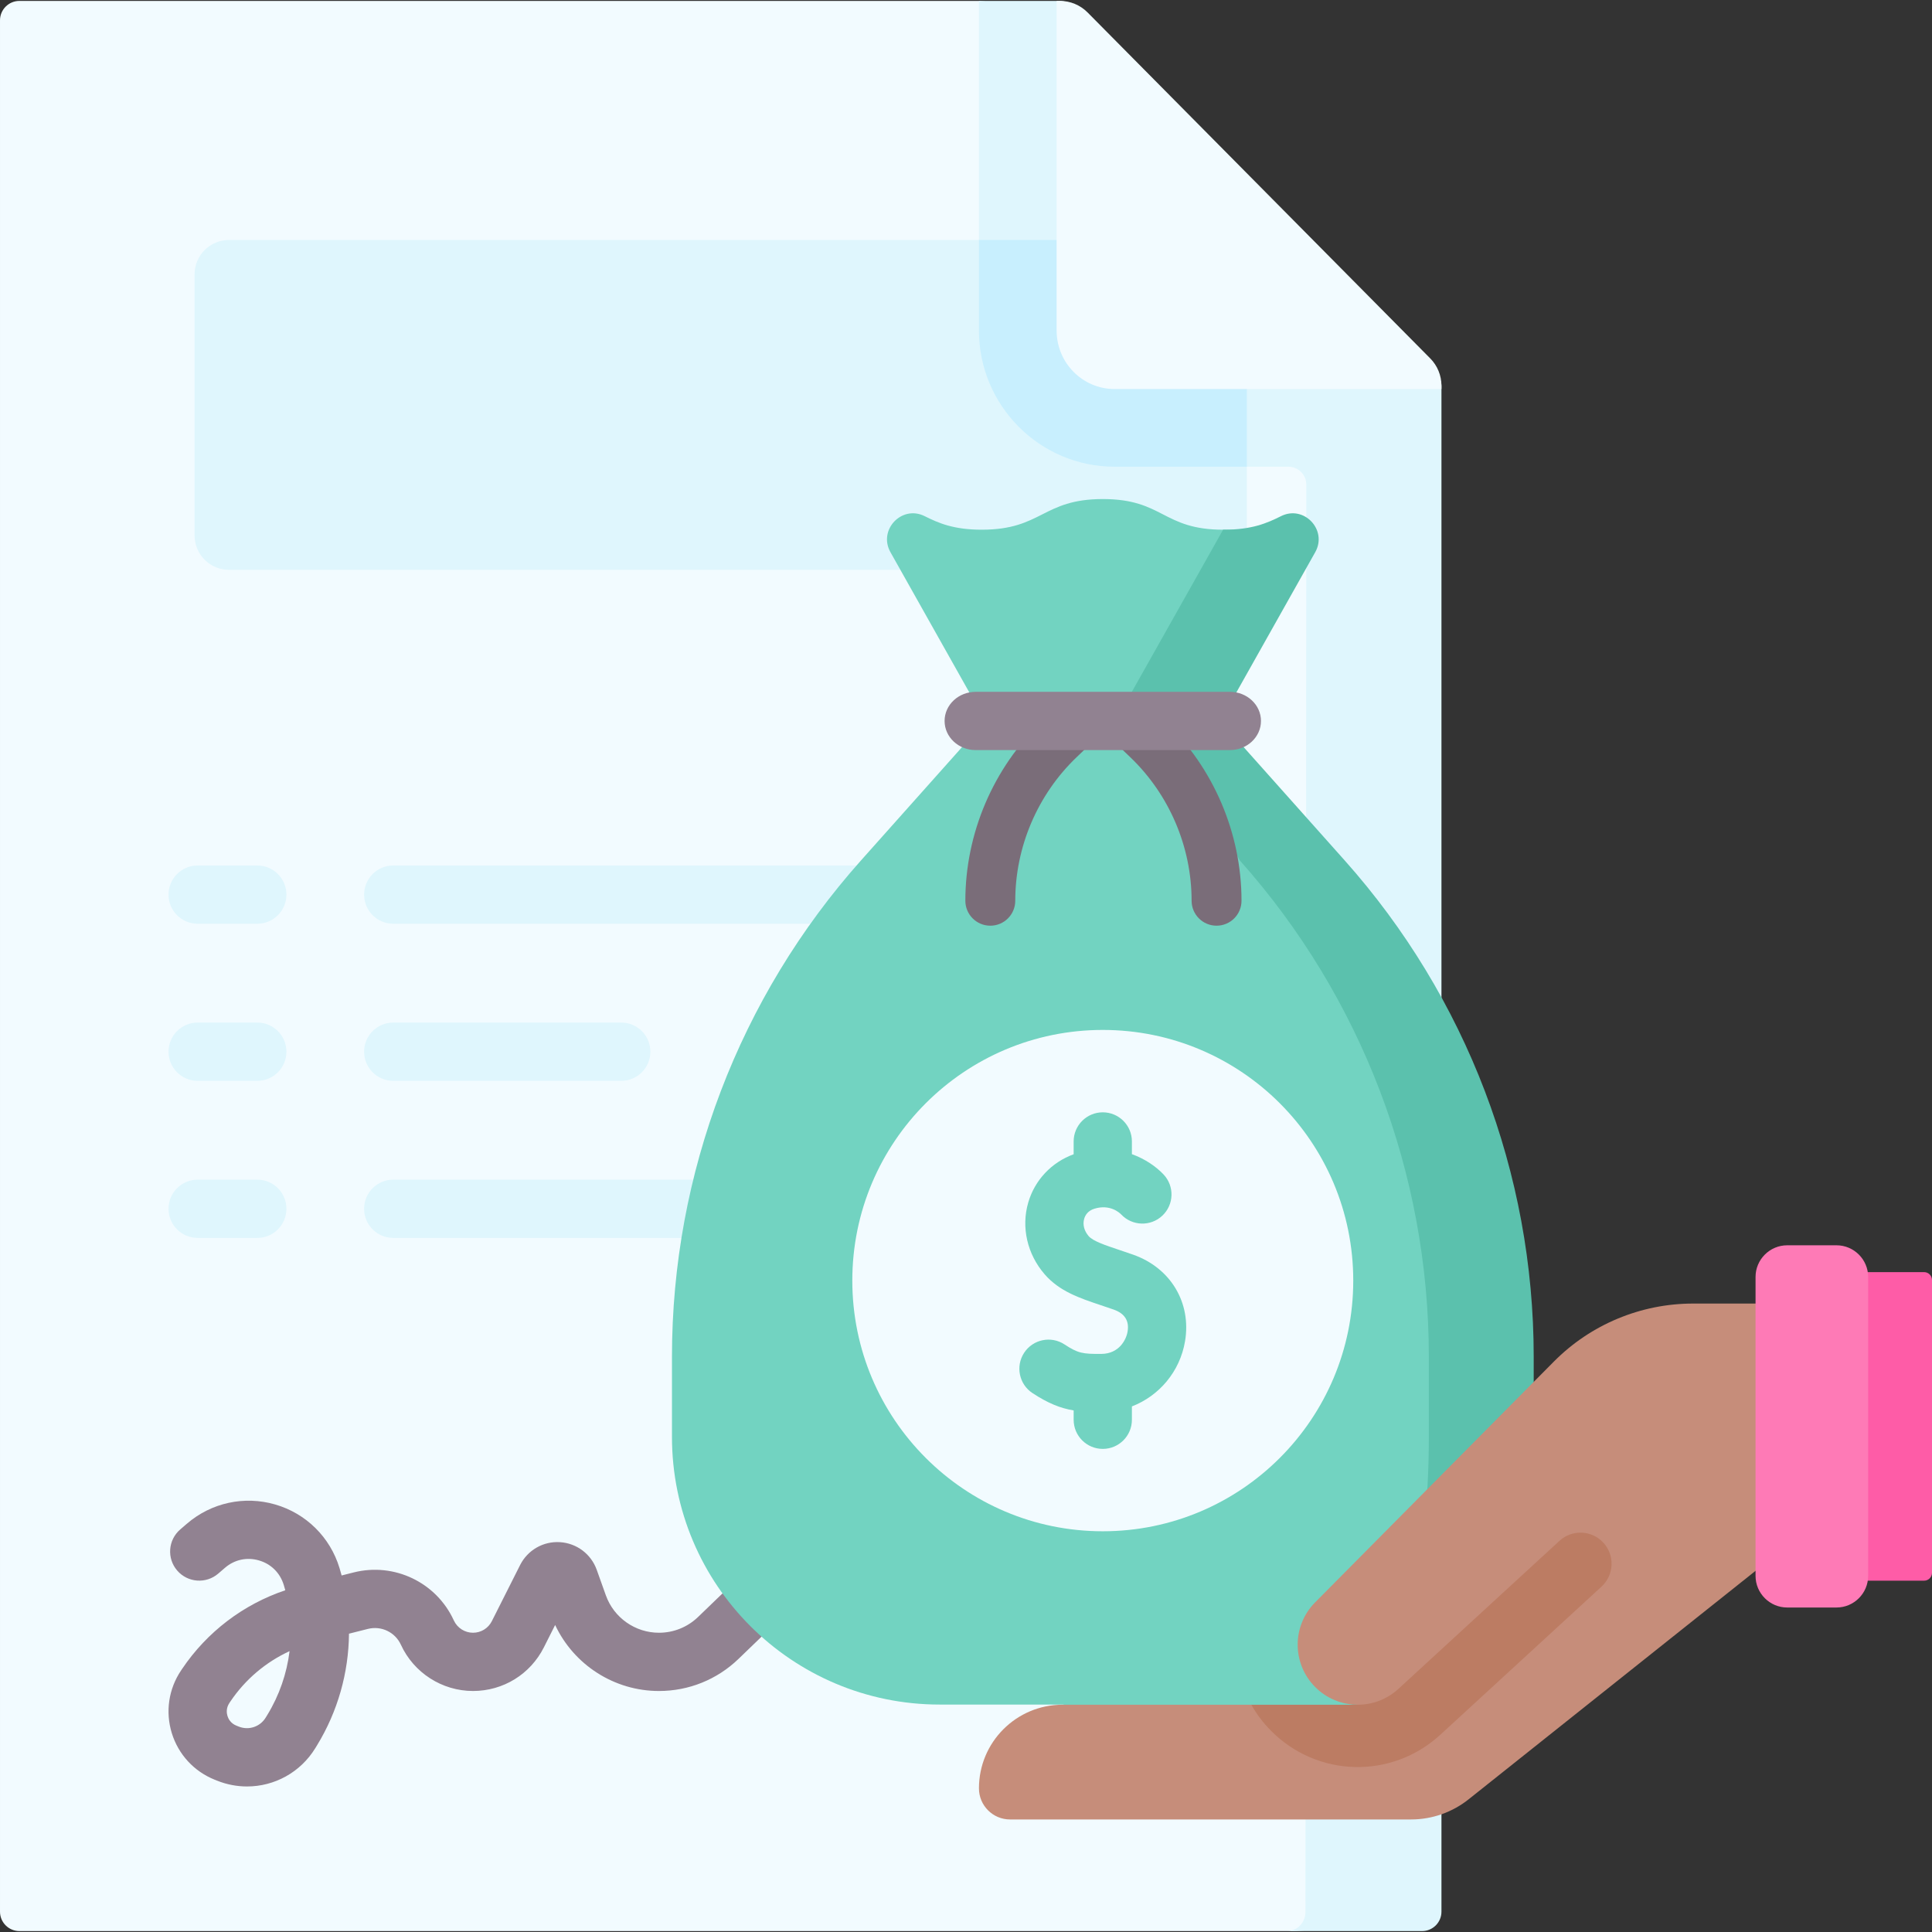 <svg id="Capa_1" enable-background="new 0 0 497 497" viewBox="0 0 497 497" xmlns="http://www.w3.org/2000/svg"><rect x="0" y="0" width="497" height="497" fill="#333333" stroke="none"/><g><path d="m368.811 99.221v390.55c0 2.757-2.238 4.995-4.995 4.995l-30.769 1.998h-328.052c-2.757 0-4.995-2.238-4.995-4.995v-486.539c0-2.757 2.238-4.995 4.995-4.995h246.836l20.83 1.998c2.668 0 5.225 1.069 7.103 2.957l86.148 86.998c1.86 1.868 2.899 4.396 2.899 7.033z" fill="#f2fbff"/><path d="m370.809 99.221v392.549c0 2.759-2.236 4.995-4.995 4.995h-34.766c2.757 0 4.777-2.238 4.777-4.995l.218-367.107c0-2.541-2.06-4.601-4.601-4.601h-44.713c-19.242 0-34.897-15.715-34.897-35.027v-84.8h20.83c2.668 0 5.225 3.067 7.103 4.955l86.148 86.998c1.859 1.868 4.896 4.396 4.896 7.033z" fill="#dff6fd"/><path d="m58.904 146.587h256.891c2.737 0 4.957-2.219 4.957-4.957v-3.73-17.838l-1.998-51.375c0-2.737-2.219-4.957-4.957-4.957l-61.965-1.998h-192.928c-4.886 0-8.847 3.961-8.847 8.847v67.161c0 4.886 3.961 8.847 8.847 8.847z" fill="#dff6fd"/><path d="m320.752 66.688c0-2.737-2.219-4.957-4.957-4.957h-63.964v23.303c0 19.312 15.655 35.027 34.897 35.027h34.023v-53.373z" fill="#c8effe"/><path d="m370.809 99.221v.859h-84.08c-8.232 0-14.916-6.734-14.916-15.046v-84.8h.849c2.668 0 5.225 1.069 7.103 2.957l88.147 88.996c1.858 1.869 2.897 4.397 2.897 7.034z" fill="#f2fbff"/><g><path d="m63.548 459.562c-2.574 0-5.185-.483-7.706-1.494l-.608-.243c-5.329-2.134-9.354-6.506-11.042-11.995-1.687-5.489-.813-11.368 2.398-16.129l.265-.393c6.421-9.518 15.738-16.588 26.534-20.219-.114-.422-.234-.842-.362-1.262l-.026-.085c-.951-3.133-3.274-5.427-6.383-6.329-3.113-.902-6.3-.208-8.754 1.905l-1.718 1.481c-3.135 2.7-7.867 2.351-10.567-.786-2.702-3.135-2.349-7.866.785-10.567l1.719-1.481c6.273-5.403 14.763-7.249 22.712-4.943 7.949 2.307 14.13 8.412 16.535 16.332l.026.085c.185.612.361 1.228.526 1.844 1.061-.267 2.101-.529 3.105-.783 10.439-2.631 21.272 2.563 25.758 12.35.882 1.924 2.819 3.167 4.935 3.167 2.062 0 3.919-1.144 4.847-2.986l7.267-14.427c1.937-3.844 5.958-6.164 10.257-5.889 4.295.265 8.005 3.055 9.454 7.106l2.349 6.573c2.057 5.756 7.546 9.623 13.658 9.623 3.775 0 7.35-1.443 10.068-4.063l11.327-10.92c2.98-2.872 7.724-2.784 10.594.194 2.872 2.979 2.785 7.723-.194 10.595l-11.327 10.92c-5.525 5.327-12.794 8.26-20.468 8.26-11.488 0-21.893-6.72-26.704-16.981l-2.897 5.75c-3.488 6.925-10.474 11.228-18.23 11.228-7.958 0-15.242-4.675-18.558-11.909-1.476-3.219-5.037-4.926-8.471-4.062-1.558.393-3.198.806-4.876 1.229-.093 10.039-2.877 19.975-8.21 28.701l-.436.713c-3.853 6.306-10.578 9.889-17.582 9.89zm10.941-34.81c-6.119 2.817-11.386 7.266-15.209 12.933l-.265.393c-.913 1.354-.704 2.678-.499 3.347.206.669.778 1.883 2.292 2.488l.609.244c2.568 1.028 5.482.061 6.927-2.302l.436-.713c3.082-5.044 5.003-10.641 5.709-16.39z" fill="#918291"/></g><g><path d="m250.849 237.631h-149.69c-4.139 0-7.493-3.355-7.493-7.493s3.354-7.493 7.493-7.493h149.69c4.139 0 7.493 3.355 7.493 7.493s-3.355 7.493-7.493 7.493z" fill="#dff6fd"/></g><g><path d="m66.189 237.631h-15.343c-4.139 0-7.493-3.355-7.493-7.493s3.354-7.493 7.493-7.493h15.343c4.139 0 7.493 3.355 7.493 7.493-.001 4.138-3.355 7.493-7.493 7.493z" fill="#dff6fd"/></g><g><path d="m159.812 278.04h-58.653c-4.139 0-7.493-3.355-7.493-7.493s3.354-7.493 7.493-7.493h58.653c4.139 0 7.493 3.355 7.493 7.493 0 4.139-3.354 7.493-7.493 7.493z" fill="#dff6fd"/></g><g><path d="m66.189 278.04h-15.343c-4.139 0-7.493-3.355-7.493-7.493s3.354-7.493 7.493-7.493h15.343c4.139 0 7.493 3.355 7.493 7.493-.001 4.139-3.355 7.493-7.493 7.493z" fill="#dff6fd"/></g><g><path d="m210.335 318.45h-109.177c-4.139 0-7.493-3.355-7.493-7.493s3.354-7.493 7.493-7.493h109.177c4.139 0 7.493 3.355 7.493 7.493s-3.354 7.493-7.493 7.493z" fill="#dff6fd"/></g><g><path d="m66.189 318.45h-15.343c-4.139 0-7.493-3.355-7.493-7.493s3.354-7.493 7.493-7.493h15.343c4.139 0 7.493 3.355 7.493 7.493-.001 4.138-3.355 7.493-7.493 7.493z" fill="#dff6fd"/></g><g><g><g><path d="m241.736 438.494h31.594l74.789 9.625c38.038 0 41.017-40.461 41.017-78.499v-20.65c0-47.076-15.416-91.188-46.745-126.325l-31.071-35.637-27.223-11.109-30.619 9.564-31.976 35.863c-31.329 35.137-48.641 80.569-48.641 127.644v20.649c.001 38.039 30.837 68.875 68.875 68.875z" fill="#72d3c1"/></g><g><path d="m254.753 238.131c-3.546 0-6.42-2.874-6.42-6.42 0-17.36 7.195-34.199 19.741-46.198l8.19-7.834c2.56-2.451 6.625-2.36 9.076.202s2.361 6.626-.202 9.077l-8.19 7.834c-10.026 9.589-15.776 23.046-15.776 36.92.001 3.545-2.873 6.419-6.419 6.419z" fill="#7a6d79"/></g><path d="m345.9 221.326-31.976-35.863-12.119-4.835-14.858 4.835 15.518 5.504 16.457 30.359c31.329 35.137 48.641 80.569 48.641 127.644v20.649c0 33.287-6.42 68.428-33.514 76.689l14.069 1.811c38.038 0 46.422-40.461 46.422-78.499v-20.65c.001-47.075-17.311-92.507-48.64-127.644z" fill="#5bc1ad"/><g><path d="m312.955 238.131c-3.546 0-6.42-2.874-6.42-6.42 0-13.873-5.75-27.33-15.776-36.92l-8.19-7.834c-2.563-2.45-2.653-6.514-.202-9.077 2.45-2.562 6.514-2.653 9.076-.202l8.19 7.834c12.546 11.999 19.741 28.838 19.741 46.198.001 3.547-2.873 6.421-6.419 6.421z" fill="#7a6d79"/></g><path d="m229.066 142.05c-3.224-5.734 2.909-12.218 8.793-9.276 3.618 1.809 7.49 3.489 14.684 3.489 15.582 0 15.582-7.883 31.164-7.883 15.58 0 15.358 7.882 30.938 7.882 7.191 0 6.319 1.042 9.936-.766 5.884-2.942 12.017 3.542 8.793 9.276l-22.052 38.193-24.373 2.497h-33.468z" fill="#72d3c1"/><path d="m329.544 132.776c-3.617 1.808-7.488 3.487-14.679 3.487-.085 0-.137 0-.221-.001l-27.696 49.201h26.977l24.412-43.412c3.224-5.733-2.909-12.217-8.793-9.275z" fill="#5bc1ad"/></g><g><path d="m468.802 396.148c-4.674 0-9.211 1.591-12.866 4.499l-78.031 62.135c-4.225 3.403-9.486 5.268-14.913 5.268h-103.16c-2.208 0-4.21-.898-5.656-2.345-1.454-1.454-2.345-3.449-2.345-5.664 0-11.883 9.623-21.506 21.498-21.506h48.569l16.209 3.694 10.999-3.694c-3.943-.046-7.856-1.583-10.825-4.598-5.953-6.022-5.938-15.713.023-21.727l61.419-61.945c9.47-9.554 22.366-14.929 35.818-14.929h35.44v60.811h-2.179z" fill="#c68d7a"/><path d="m370.545 446.233 41.443-38.083c3.251-2.987 3.465-8.044.478-11.296-2.988-3.253-8.047-3.467-11.299-.478l-41.44 38.087c-2.961 2.718-6.714 4.073-10.452 4.073h-27.375c1.332 2.375 2.999 4.613 5.002 6.638 11.951 12.105 31.12 12.569 43.643 1.059z" fill="#bc7c63"/><path d="m494.967 327.247h-21.849v79.376h21.849c1.123 0 2.033-.91 2.033-2.033v-75.309c0-1.123-.91-2.034-2.033-2.034z" fill="#fe5ca7"/><path d="m459.742 413.524h12.701c4.473 0 8.133-3.66 8.133-8.133v-76.911c0-4.473-3.66-8.133-8.133-8.133h-12.701c-4.473 0-8.133 3.66-8.133 8.133v76.911c0 4.473 3.66 8.133 8.133 8.133z" fill="#fe7ab6"/></g></g><ellipse cx="283.686" cy="329.43" fill="#f2fbff" rx="64.433" ry="64.484"/><path d="m291.524 322.769c-1.248-.441-2.443-.841-3.583-1.223-3.628-1.214-6.762-2.263-7.88-3.552-1.169-1.347-1.59-2.977-1.158-4.47.26-.898.934-2.078 2.669-2.601 3.968-1.197 6.405 1.031 6.857 1.497 2.842 3.003 7.58 3.137 10.586.3 3.01-2.841 3.147-7.583.306-10.593-1.916-2.031-4.726-3.988-8.143-5.224v-3.27c0-4.138-3.354-7.493-7.493-7.493s-7.493 3.355-7.493 7.493v3.296c-5.683 2.072-10.011 6.646-11.684 12.428-1.846 6.374-.263 13.274 4.231 18.456 3.801 4.384 8.972 6.114 14.446 7.946 1.062.355 2.177.728 3.339 1.139 2.814.996 4.006 2.894 3.544 5.641-.356 2.122-2.182 5.72-6.76 5.75-4.818.029-5.964-.146-9.482-2.449-3.464-2.268-8.107-1.299-10.373 2.164-2.267 3.462-1.299 8.107 2.164 10.373 3.981 2.607 7.117 3.874 10.576 4.455v2.398c0 4.138 3.354 7.493 7.493 7.493s7.493-3.355 7.493-7.493v-3.434c7.026-2.718 12.354-8.958 13.669-16.771 1.665-9.904-3.689-18.848-13.324-22.256z" fill="#72d3c1"/><g><path d="m316.388 192.956h-65.403c-4.415 0-7.993-3.355-7.993-7.493s3.578-7.493 7.993-7.493h65.403c4.415 0 7.993 3.355 7.993 7.493s-3.578 7.493-7.993 7.493z" fill="#918291"/></g></g><g/><g/><g/><g/><g/><g/><g/><g/><g/><g/><g/><g/><g/><g/><g/></svg>